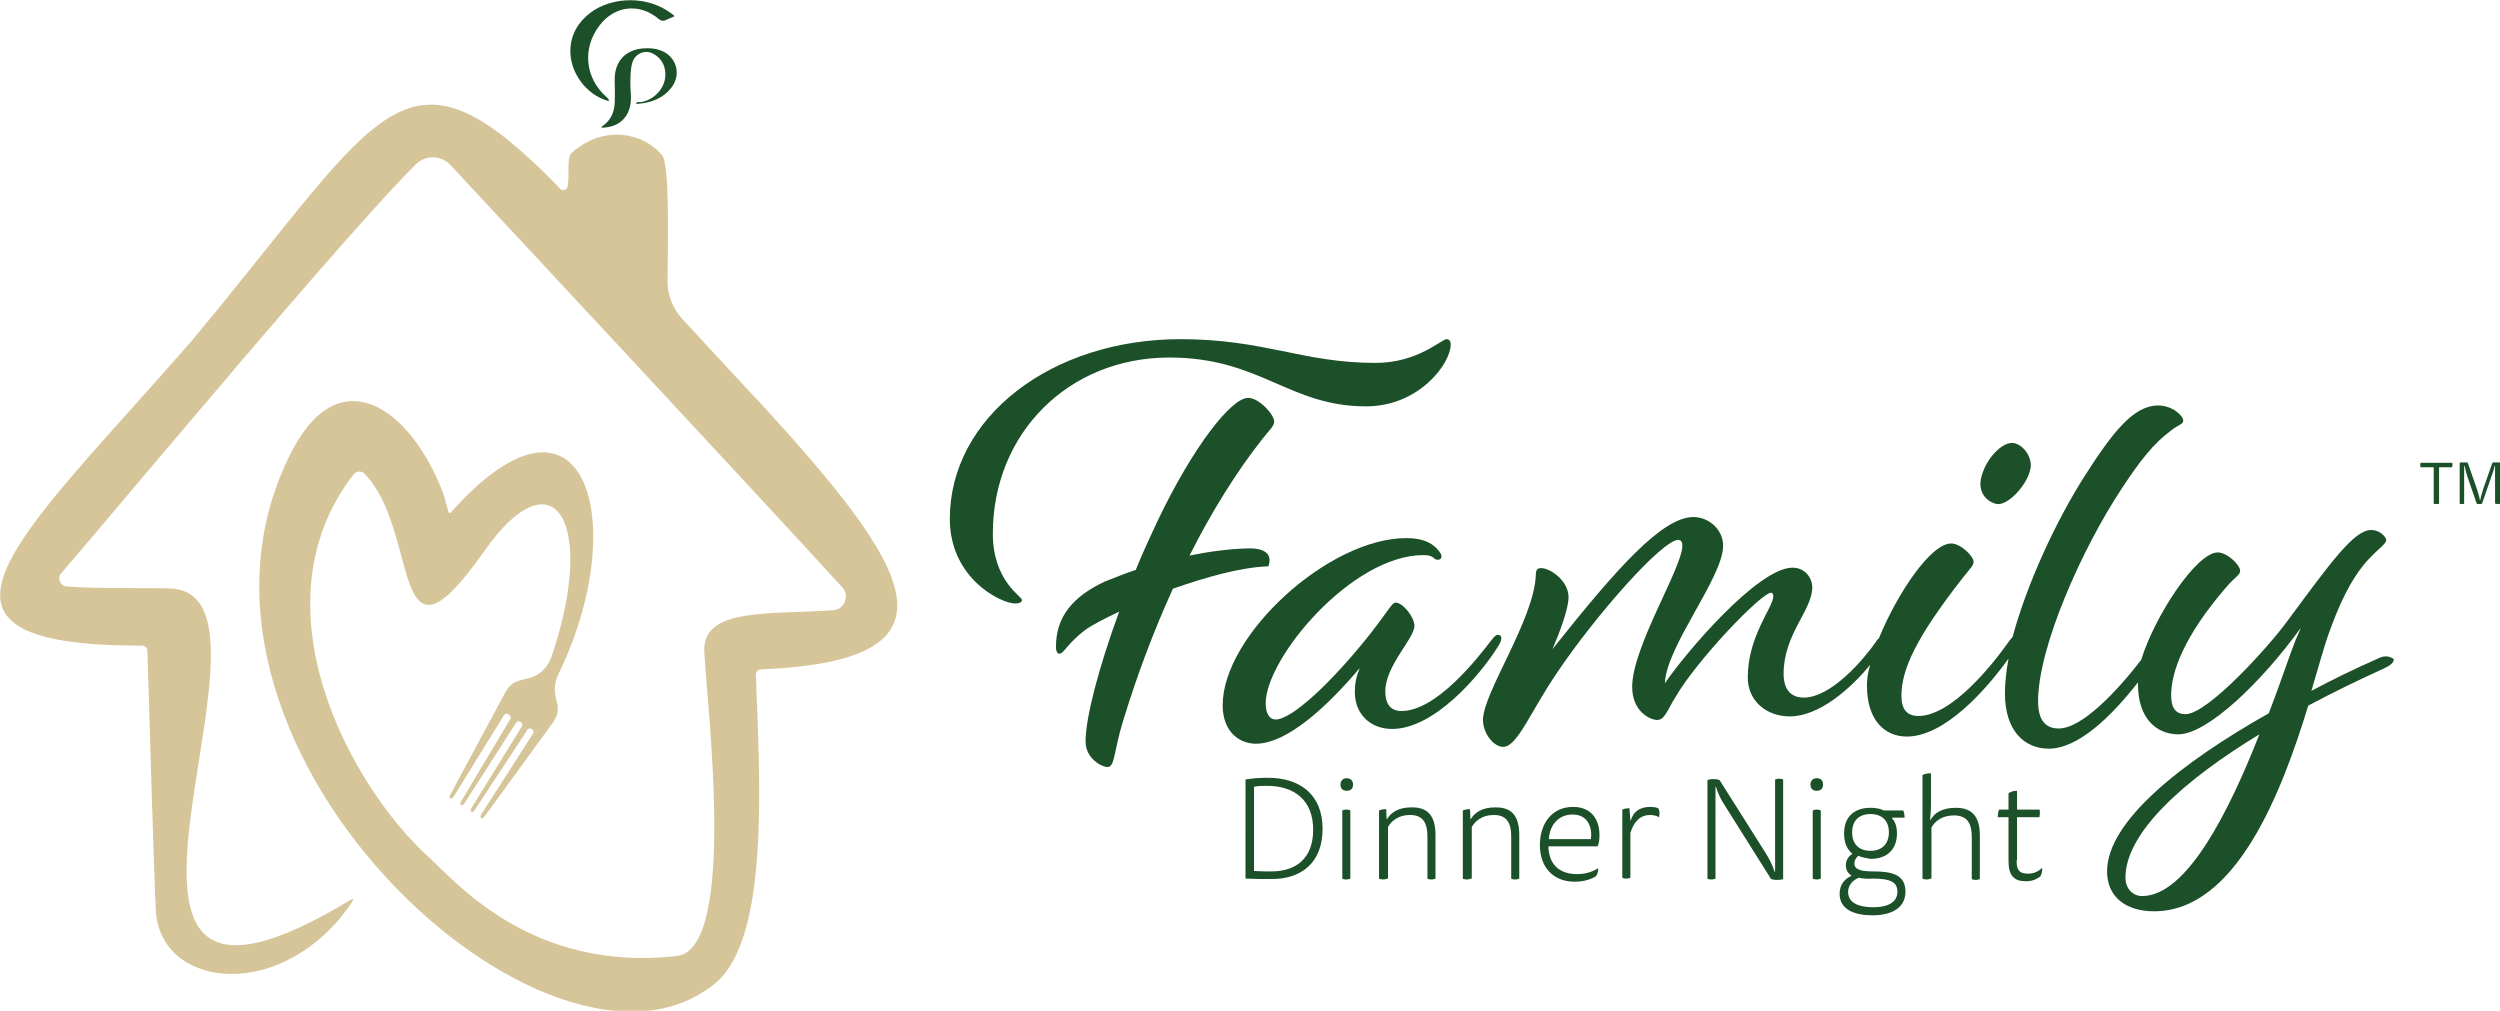 <?xml version="1.0" encoding="UTF-8"?> <svg xmlns="http://www.w3.org/2000/svg" xmlns:xlink="http://www.w3.org/1999/xlink" version="1.1" x="0px" y="0px" viewBox="0 0 558 225.6" style="enable-background:new 0 0 558 225.6;" xml:space="preserve"> <style type="text/css"> .st0{fill:#1B5029;} .st1{fill:#D6C599;} </style> <g id="Layer_1"> <g> <g> <path class="st0" d="M150.6,3.6c-0.5-0.4-0.7-0.6-0.9-0.7c-5.1-3.8-13-3.8-18,0c-2.7,2.1-4.3,4.8-4.4,8.3 c-0.1,4.9,3.4,9.7,8,11.2c0.2,0.1,0.4,0.1,0.7,0.1c-0.2-0.4-0.4-0.7-0.7-0.9c-4.7-4.2-5.4-10.8-1.5-15.9c3.4-4.5,9-5.1,13.3-1.4 c0.3,0.3,0.9,0.4,1.2,0.3C149,4.3,149.7,4,150.6,3.6z"></path> <path class="st0" d="M142,22.9c0,0.1,0,0.2,0.1,0.3c3.1-0.2,5.9-1.2,7.8-3.7c2.3-3,1-7.1-2.6-8.3c-1.1-0.4-2.4-0.5-3.7-0.4 c-4,0.3-6.4,2.9-6.4,6.9c0,1.8,0.1,3.5,0,5.3c-0.1,2.2-1,4-2.8,5.2c-0.1,0.1-0.1,0.2-0.2,0.3c3.8,0,6.3-2.2,6.6-5.9 c0.1-1.3-0.1-2.5-0.1-3.8c0-1.6,0-3.2,0.4-4.7c0.6-2.2,2.9-3.1,4.7-2.1c1.7,0.9,2.6,2.4,2.7,4.3c0.2,3.1-2.3,6-5.5,6.5 C142.7,22.7,142.3,22.8,142,22.9z"></path> </g> <path class="st1" d="M152.3,71.2c-2.2-2.4-3.4-5.5-3.3-8.7c0.1-10.4,0.4-25.8-1.2-27.8c-3.8-4.8-12.7-7.2-20.2-0.6 c-1.2,1.1-0.4,4.9-0.9,7.5c-0.1,0.8-1.2,1.1-1.7,0.5c-2.3-2.4-4.4-4.5-6.5-6.4c-29.4-27.2-35.6-7.6-76,40.7 c-38.4,44-67.3,67.8-10.8,67.7c0.6,0,1.2,0.5,1.2,1.1c0.5,16.5,1.5,51.4,1.9,58.2c1.1,17.6,28.9,20.5,44-2.4 c0.1-0.2-0.1-0.4-0.3-0.3c-72.1,43.8-10.9-66.5-39.8-69.3c-3.3-0.3-16,0.1-23.8-0.5c-1.5-0.1-2.2-1.9-1.2-3 c14.4-16.7,63.7-76,79.1-91.2c2.2-2.2,5.7-2.1,7.8,0.2c14.4,15.5,70.1,75.2,87.4,94.2c1.7,1.9,0.5,4.9-2,5.1 c-14.7,1-29.4-0.6-28.8,9.4c0.6,12.1,7.4,66.3-6.2,67.8c-32.3,3.6-49.2-16.5-55.1-21.9c-17.8-16-39.6-56.4-17-85.6 c0.6-0.8,1.8-0.9,2.5-0.1c12.5,12.7,5.5,47.4,26.7,17.2c15.5-22.1,25.2-6.6,15,23.6c-0.5,1.4-1.4,2.7-2.6,3.6 c-3.1,2.3-5.5,0.5-7.7,4.3l-12.3,22.9c-0.2,0.3-0.2,0.7,0,0.8c0.2,0.1,0.5,0,0.7-0.3l11.3-18.3c0.2-0.3,0.6-0.4,0.9-0.2l0.3,0.2 c0.3,0.2,0.4,0.6,0.2,0.9l-11,18.4c-0.2,0.3-0.2,0.7,0,0.8c0.2,0.1,0.5,0,0.7-0.3l11.6-18.1c0.2-0.3,0.6-0.4,0.9-0.2l0.2,0.1 c0.3,0.2,0.4,0.6,0.2,0.9l-11.3,18.3c-0.2,0.3-0.2,0.7,0,0.8c0.2,0.1,0.5,0,0.7-0.3l11.8-18c0.2-0.3,0.6-0.4,0.9-0.2l0.2,0.1 c0.3,0.2,0.4,0.6,0.2,0.9l-11.6,18.1c-0.2,0.3-0.2,0.7,0,0.8c0.2,0.1,0.5,0,0.7-0.3l15.3-21c2.7-3.9-0.6-5.2,0.8-9.7 c0.2-0.8,0.8-1.8,1-2.3c15.7-33.4,5-68.1-24.6-34.9c-0.2,0.2-0.4,0.1-0.5-0.1l-1.1-4c-7.3-19.3-23-30.2-33.7-9.9 c-34,65,57.7,149.2,94.3,119.1c12.2-10,10-45.2,9.1-68.9c0-0.6,0.5-1.2,1.1-1.2c47.2-1.9,33.6-22.7-0.5-59.9 C168.5,88.8,157.9,77.2,152.3,71.2z M13.1,129.7c0.1,0,0.2,0.1,0.4,0.1C13.3,129.8,13.2,129.7,13.1,129.7z M79.1,104L79.1,104 L79.1,104L79.1,104z M145.9,203.2c0-0.1,0-0.1,0.1-0.3C146,203,146,203.1,145.9,203.2z"></path> </g> </g> <g id="Layer_2"> <g> <path class="st0" d="M323.8,76.9c0,4.2-7,13.8-18.9,13.8c-17.2,0-23.6-10.9-43.9-10.9c-22.5,0-39.4,16.9-39.4,39.3 c0,10.6,6.5,14,6.5,14.8c0,0.5-0.5,0.8-1.5,0.8c-3.2,0-14.6-5.6-14.6-18.9c0-22.6,22.6-40.1,51.5-40.1c18.7,0,27.3,5.3,43.5,5.3 c9.5,0,14.7-5.3,15.9-5.3C323.4,75.7,323.8,76.1,323.8,76.9z M236.5,145.9c0.9,0,1.9-2.4,5.6-5.2c1.6-1.2,4.4-2.6,7.7-4.2 c-4.6,12.6-7.5,23.7-7.5,29c0,3.8,3.6,5.7,4.9,5.7c1.7,0,1.3-3.4,3.6-10.7c3-9.8,6.7-19.7,11-29.1c7.4-2.6,15.2-4.8,21.3-5 c0.8-2.2-0.1-4.1-4.5-4c-4.2,0.1-8.7,0.7-13.1,1.6c4.8-9.5,10.3-18.5,16.4-26.2c1.7-2.1,2.5-2.8,2.5-3.7c0-1.6-3.4-5.3-5.8-5.3 c-3.8,0-12.3,10.9-20.2,27.4c-1.7,3.6-3.4,7.3-4.9,11c-2.4,0.8-4.6,1.7-6.9,2.6c-7.1,3.3-11,7.9-10.9,14.7 C235.7,145.6,236.2,146,236.5,145.9z"></path> <path class="st0" d="M317.7,123.9c-16,0-35.2,23-35.2,33.1c0,2.6,1.1,3.6,2.2,3.6c3.6,0,12.4-8.1,21.2-19.2 c4.2-5.4,4.8-6.9,5.6-6.9c1.6,0,4.2,3.2,4.2,5.2c0,2.8-6.5,8.9-6.5,14.6c0,3.3,1.6,4.4,3.6,4.4c7.7,0,16.7-11.4,20-15.7 c0.9-1.2,1.2-1.3,1.6-1.3c0.4,0,0.7,0.3,0.7,0.7c0,0.5-0.1,0.9-0.8,2c-4.1,6.5-14.2,18.3-23.6,18.3c-4.9,0-8.3-3.4-8.3-8.2 c0-2,0.3-3.4,1.1-5.4c-7,8.3-16.1,16.9-23.2,16.9c-3.4,0-7.4-2.4-7.4-8.6c0-15.6,23.6-37.3,41-37.3c4,0,6.2,1.3,7.5,3.2 c0.8,1.1,0.1,2-1.1,1.5C319.7,124.1,318.8,123.9,317.7,123.9z"></path> <g> <path class="st0" d="M445.7,112.5c2.5,0.4,6.9-4.4,7.5-7.9c0.5-2.4-1.5-5.3-3.7-5.7c-2.6-0.5-6.6,3.8-7.4,8.2 C441.6,110.1,443.6,112.1,445.7,112.5z"></path> <path class="st0" d="M532.5,146.5c-0.4,0-1.1,0.1-2.2,0.7c-4.8,2.1-9.7,4.5-14.4,7c1.7-5.7,3-10.5,4.1-13.4 c4.1-11.4,7.7-15.2,10.6-17.9c1.5-1.3,2-1.9,2-2.4c0-0.4-1.1-2.2-3.4-2.2c-3.8,0-9.1,7.4-18.5,20.1c-4.1,5.7-17.9,21-22.9,21 c-2.1,0-3.2-1.3-3.2-4.2c0-5,2.6-13,12.6-24.5c1.9-2.1,2.8-2.4,2.8-3.3c0-1.3-2.9-4.1-5-4.1c-4.7,0-14,14-17.1,24 c-5.4,7-13.2,15.3-18.4,15.3c-3,0-4.6-1.9-4.6-6.1c0-12,9.7-33.9,18.7-47.5c4-6.1,7.1-10.1,11.1-13c1.5-1.2,2.6-1.3,2.6-2.1 c0-1.1-2.4-3.4-5.6-3.4c-5.6,0-10.3,6.2-16.5,15.9c-6.3,9.9-12.8,23.9-16,35.8c-0.2,0.2-0.5,0.5-0.9,1.1 c-3.4,4.8-12.6,16.5-20.1,16.5c-2.6,0-3.8-1.5-3.8-4.5c0-6,3.4-13.2,13.9-26.6c1.6-2,2.2-2.5,2.2-3.3c0-1.3-2.9-4.1-5-4.1 c-4.6,0-12.1,11.3-16.1,21.1c-0.2,0.2-0.5,0.5-0.8,1c-2.5,3.6-9.8,12.3-16,12.3c-2.6,0-4.5-1.5-4.5-5.3c0-8.9,6.4-14.2,6.4-19.3 c0-2.2-1.7-4.4-4.4-4.4c-7.8,0-24.1,19.3-28.5,25.8c0.3-8.3,13-23.6,13-30.7c0-3.7-3.3-6.4-6.6-6.4c-7,0-17.1,11.4-31.5,29.5 c1.6-3.7,3.6-9,3.6-11.6c0-3.7-4.1-6.5-6.1-6.5c-0.9,0-1.2,0.4-1.2,1.5c-0.4,10.1-11.8,26.3-11.8,32.4c0,3,2.4,6,4.5,6 c3.2,0,6.1-7.9,12.2-16.8c8.5-12.6,23.3-29.4,26.9-29.4c0.5,0,0.9,0.4,0.9,1.3c0,4.9-11.2,22.6-11.2,31.5c0,5.6,4.1,7.4,5.6,7.4 c1.7,0,2.4-2.5,4-5c4.6-8.1,19.2-23.4,21.4-23.4c0.3,0,0.5,0.3,0.5,0.8c0,2.4-5.7,8.9-5.7,18.1c0,5.2,4.1,8.7,9.4,8.7 c6.5,0,13.6-6.2,17.9-11.5c-0.5,1.8-0.7,3.3-0.7,4.6c0,7.8,4,11.4,8.9,11.4c8.4,0,17.6-10.3,22.7-17.4c-0.5,2.8-0.8,5.4-0.8,7.7 c0,8.5,4.4,12.4,9.8,12.4c6.5,0,13.9-7.1,19.9-14.8c0,0.2,0,0.3,0,0.5c0,7.5,4.1,11.1,9,11.1c6.6,0,18.8-12,27-23.3 c0-0.1,0.1-0.1,0.3-0.3l-1.1,2.5c-1.3,3.2-3.3,9.4-6,16.4c-19.5,11-36.1,24.1-36.1,35.3c0,5.7,4.2,8.9,10.5,8.9 c18.3,0,28.5-26.6,34.4-45.9c5.6-3,11.4-5.8,16.9-8.3c1.5-0.7,2.2-1.3,2.2-2.1C533.8,146.8,533.3,146.5,532.5,146.5z M478.1,200 c-1.9,0-3.7-1.5-3.7-4.1c0-10.1,13.1-21.8,29.9-32C497.8,180.4,488.3,200,478.1,200z"></path> </g> </g> <g> <path class="st0" d="M277.9,174c1.7-0.3,3.3-0.4,5.1-0.4c7.1,0,12.2,3.7,12.2,11.4c0,7.7-4.9,11.2-11.3,11.2c-2,0-3.9,0-5.9-0.1 V174z M279.9,194.4c1.2,0.1,2.6,0.1,3.8,0.1c5.8,0,9.4-3.1,9.4-9.3c0-6.6-4.2-9.8-10.3-9.8c-0.9,0-1.9,0-2.9,0.2V194.4z"></path> <path class="st0" d="M302,175.1c0,0.9-0.5,1.4-1.4,1.4c-0.9,0-1.4-0.5-1.4-1.4c0-0.9,0.6-1.4,1.4-1.4 C301.4,173.7,302,174.2,302,175.1z M299.6,180.9c0.2-0.1,0.5-0.2,0.9-0.2c0.5,0,0.8,0.1,0.9,0.2v15.2c-0.2,0.1-0.5,0.2-0.9,0.2 c-0.5,0-0.8-0.1-0.9-0.2V180.9z"></path> <path class="st0" d="M309.6,196.1c-0.2,0.1-0.5,0.2-0.9,0.2s-0.8-0.1-0.9-0.2v-15.2c0.4-0.2,1-0.3,1.6-0.3l0.1,2.2h0.1 c0.8-1.3,2.3-2.6,5.5-2.6c2.6,0,5.3,0.9,5.3,6.1v9.8c-0.2,0.1-0.5,0.2-0.9,0.2c-0.5,0-0.8-0.1-0.9-0.2v-9.4c0-2.9-0.9-4.8-3.9-4.8 c-2.6,0-4.2,1.4-4.9,2.7V196.1z"></path> <path class="st0" d="M328.3,196.1c-0.2,0.1-0.5,0.2-0.9,0.2s-0.8-0.1-0.9-0.2v-15.2c0.4-0.2,1-0.3,1.6-0.3l0.1,2.2h0.1 c0.8-1.3,2.3-2.6,5.5-2.6c2.6,0,5.3,0.9,5.3,6.1v9.8c-0.2,0.1-0.5,0.2-0.9,0.2c-0.5,0-0.8-0.1-0.9-0.2v-9.4c0-2.9-0.9-4.8-3.9-4.8 c-2.6,0-4.2,1.4-4.9,2.7V196.1z"></path> <path class="st0" d="M345.6,188.9c0.1,4.2,2.6,6.2,6.4,6.2c1.9,0,3.4-0.5,4.7-1.3c0.1,0.6-0.2,1.4-0.5,1.8c-1,0.6-2.6,1.2-4.7,1.2 c-4.9,0-7.8-3.3-7.8-8.2c0-4.9,2.8-8.5,7.4-8.5c4,0,5.9,2.7,5.9,6.3c0,1-0.1,1.8-0.4,2.5H345.6z M355.1,187.3 c0.3-2.4-0.5-5.5-4.1-5.5c-3.1,0-5.1,2.3-5.3,5.5H355.1z"></path> <path class="st0" d="M368.3,180.1c0.7,0,1.4,0.1,1.8,0.3c0.2,0.2,0.3,0.7,0.3,1.2c0,0.4-0.1,0.7-0.1,0.8c-0.5-0.3-1.3-0.5-2-0.5 c-2.1,0-3.6,1.4-4.4,4v10c-0.2,0.1-0.5,0.2-0.9,0.2c-0.5,0-0.8-0.1-0.9-0.2v-15.2c0.4-0.2,1-0.3,1.6-0.3l0.2,2.7h0.1 C364.5,181.3,365.9,180.1,368.3,180.1z"></path> <path class="st0" d="M382.9,196.1c-0.2,0.1-0.5,0.2-0.9,0.2c-0.5,0-0.8-0.1-0.9-0.2v-22c0.3-0.1,0.6-0.2,1.4-0.2 c0.7,0,1,0.1,1.3,0.2l10.1,16c0.9,1.4,1.7,2.9,2.2,4.5h0.1V174c0.2-0.1,0.5-0.2,0.9-0.2s0.8,0.1,0.9,0.2v22.2 c-0.2,0.1-0.6,0.2-1.4,0.2c-0.6,0-1-0.1-1.3-0.2l-10.5-16.7c-0.7-1.1-1.4-2.5-1.8-3.9h-0.1V196.1z"></path> <path class="st0" d="M406.9,175.1c0,0.9-0.5,1.4-1.4,1.4c-0.9,0-1.4-0.5-1.4-1.4c0-0.9,0.6-1.4,1.4-1.4 C406.4,173.7,406.9,174.2,406.9,175.1z M404.6,180.9c0.2-0.1,0.5-0.2,0.9-0.2s0.8,0.1,0.9,0.2v15.2c-0.2,0.1-0.5,0.2-0.9,0.2 s-0.8-0.1-0.9-0.2V180.9z"></path> <path class="st0" d="M414.8,191c-0.5,0.4-0.9,1-0.9,1.7c0,1.5,1.7,1.8,4.3,1.8c4,0,7.1,0.7,7.1,4.5c0,3.6-3,5.3-7.4,5.3 c-4,0-7.3-1.3-7.3-4.8c0-2.2,1.3-3.4,2.6-4v-0.1c-0.7-0.5-1.2-1.1-1.2-2.3c0-1,0.5-1.9,1.4-2.5v-0.1c-1.1-0.9-1.8-2.3-1.8-4.5 c0-3.7,2.3-5.7,5.9-5.7c1.1,0,2.2,0.2,3,0.6h4.3c0.2,0.4,0.3,1,0.3,1.6h-2.8v0.1c0.6,0.7,1.1,1.7,1.1,3.4c0,3.6-2.2,5.7-5.9,5.7 C416.5,191.5,415.5,191.4,414.8,191z M414.9,195.9c-1.5,0.6-2.4,1.8-2.4,3.2c0,2.6,2.7,3.4,5.6,3.4c3.1,0,5.4-1,5.4-3.5 c0-2-1.4-2.9-5.4-2.9C417,196.2,415.7,196.1,414.9,195.9z M417.5,189.9c2.6,0,4.1-1.6,4.1-4.1c0-2.6-1.5-4.1-4.1-4.1 c-2.7,0-4.1,1.6-4.1,4.1C413.4,188.4,414.9,189.9,417.5,189.9z"></path> <path class="st0" d="M430.9,196.1c-0.2,0.1-0.5,0.2-0.9,0.2s-0.8-0.1-0.9-0.2v-23.1c0.5-0.3,1.1-0.4,1.9-0.4v6.5 c0,1.7-0.1,2.8-0.2,3.9h0.1c0.7-1.3,2.3-2.7,5.6-2.7c2.6,0,5.4,0.9,5.4,6.1v9.8c-0.2,0.1-0.5,0.2-0.9,0.2s-0.8-0.1-0.9-0.2v-9.4 c0-3-1-4.8-4-4.8c-2.7,0-4.3,1.4-5,2.7V196.1z"></path> <path class="st0" d="M450.1,192c0,1.9,0.4,3,2.5,3c1.1,0,2.2-0.3,3.2-1.3c0.1,0.7-0.1,1.6-0.5,2c-0.8,0.6-1.8,1-3.1,1 c-2.6,0-3.9-1.2-3.9-4.5v-9.8h-2.4c0-0.6,0.1-1.3,0.3-1.7h2.1v-3.6c0.4-0.4,1.2-0.6,1.9-0.6v4.2h5c0.1,0.1,0.1,0.4,0.1,0.8 s-0.1,0.7-0.1,0.9h-5V192z"></path> </g> <g> <path class="st0" d="M547.3,104.3h-2.9v8.1c-0.1,0.1-0.3,0.1-0.6,0.1c-0.3,0-0.5,0-0.6-0.1v-8.1h-2.9c-0.1-0.1-0.1-0.3-0.1-0.5 c0-0.2,0-0.4,0.1-0.5h7c0.1,0.1,0.1,0.3,0.1,0.5C547.4,103.9,547.3,104.1,547.3,104.3z"></path> <path class="st0" d="M556.9,112.4V104h-0.1c-0.1,0.7-0.4,1.4-0.7,2.3l-2.1,6.1c-0.1,0.1-0.3,0.1-0.6,0.1c-0.3,0-0.5,0-0.6-0.1 l-2.1-6.1c-0.2-0.6-0.4-1.4-0.6-2.3H550v8.4c-0.1,0.1-0.3,0.1-0.5,0.1c-0.2,0-0.4,0-0.5-0.1v-9.1c0.2-0.1,0.5-0.1,0.9-0.1 c0.4,0,0.7,0,0.9,0.1l2,5.7c0.3,1,0.6,1.8,0.7,2.6h0.1c0.1-0.7,0.4-1.6,0.7-2.6l2-5.7c0.2-0.1,0.5-0.1,0.9-0.1 c0.4,0,0.7,0,0.9,0.1v9.1c-0.1,0.1-0.3,0.1-0.5,0.1C557.2,112.5,557.1,112.4,556.9,112.4z"></path> </g> </g> <g id="Layer_3"> </g> </svg> 